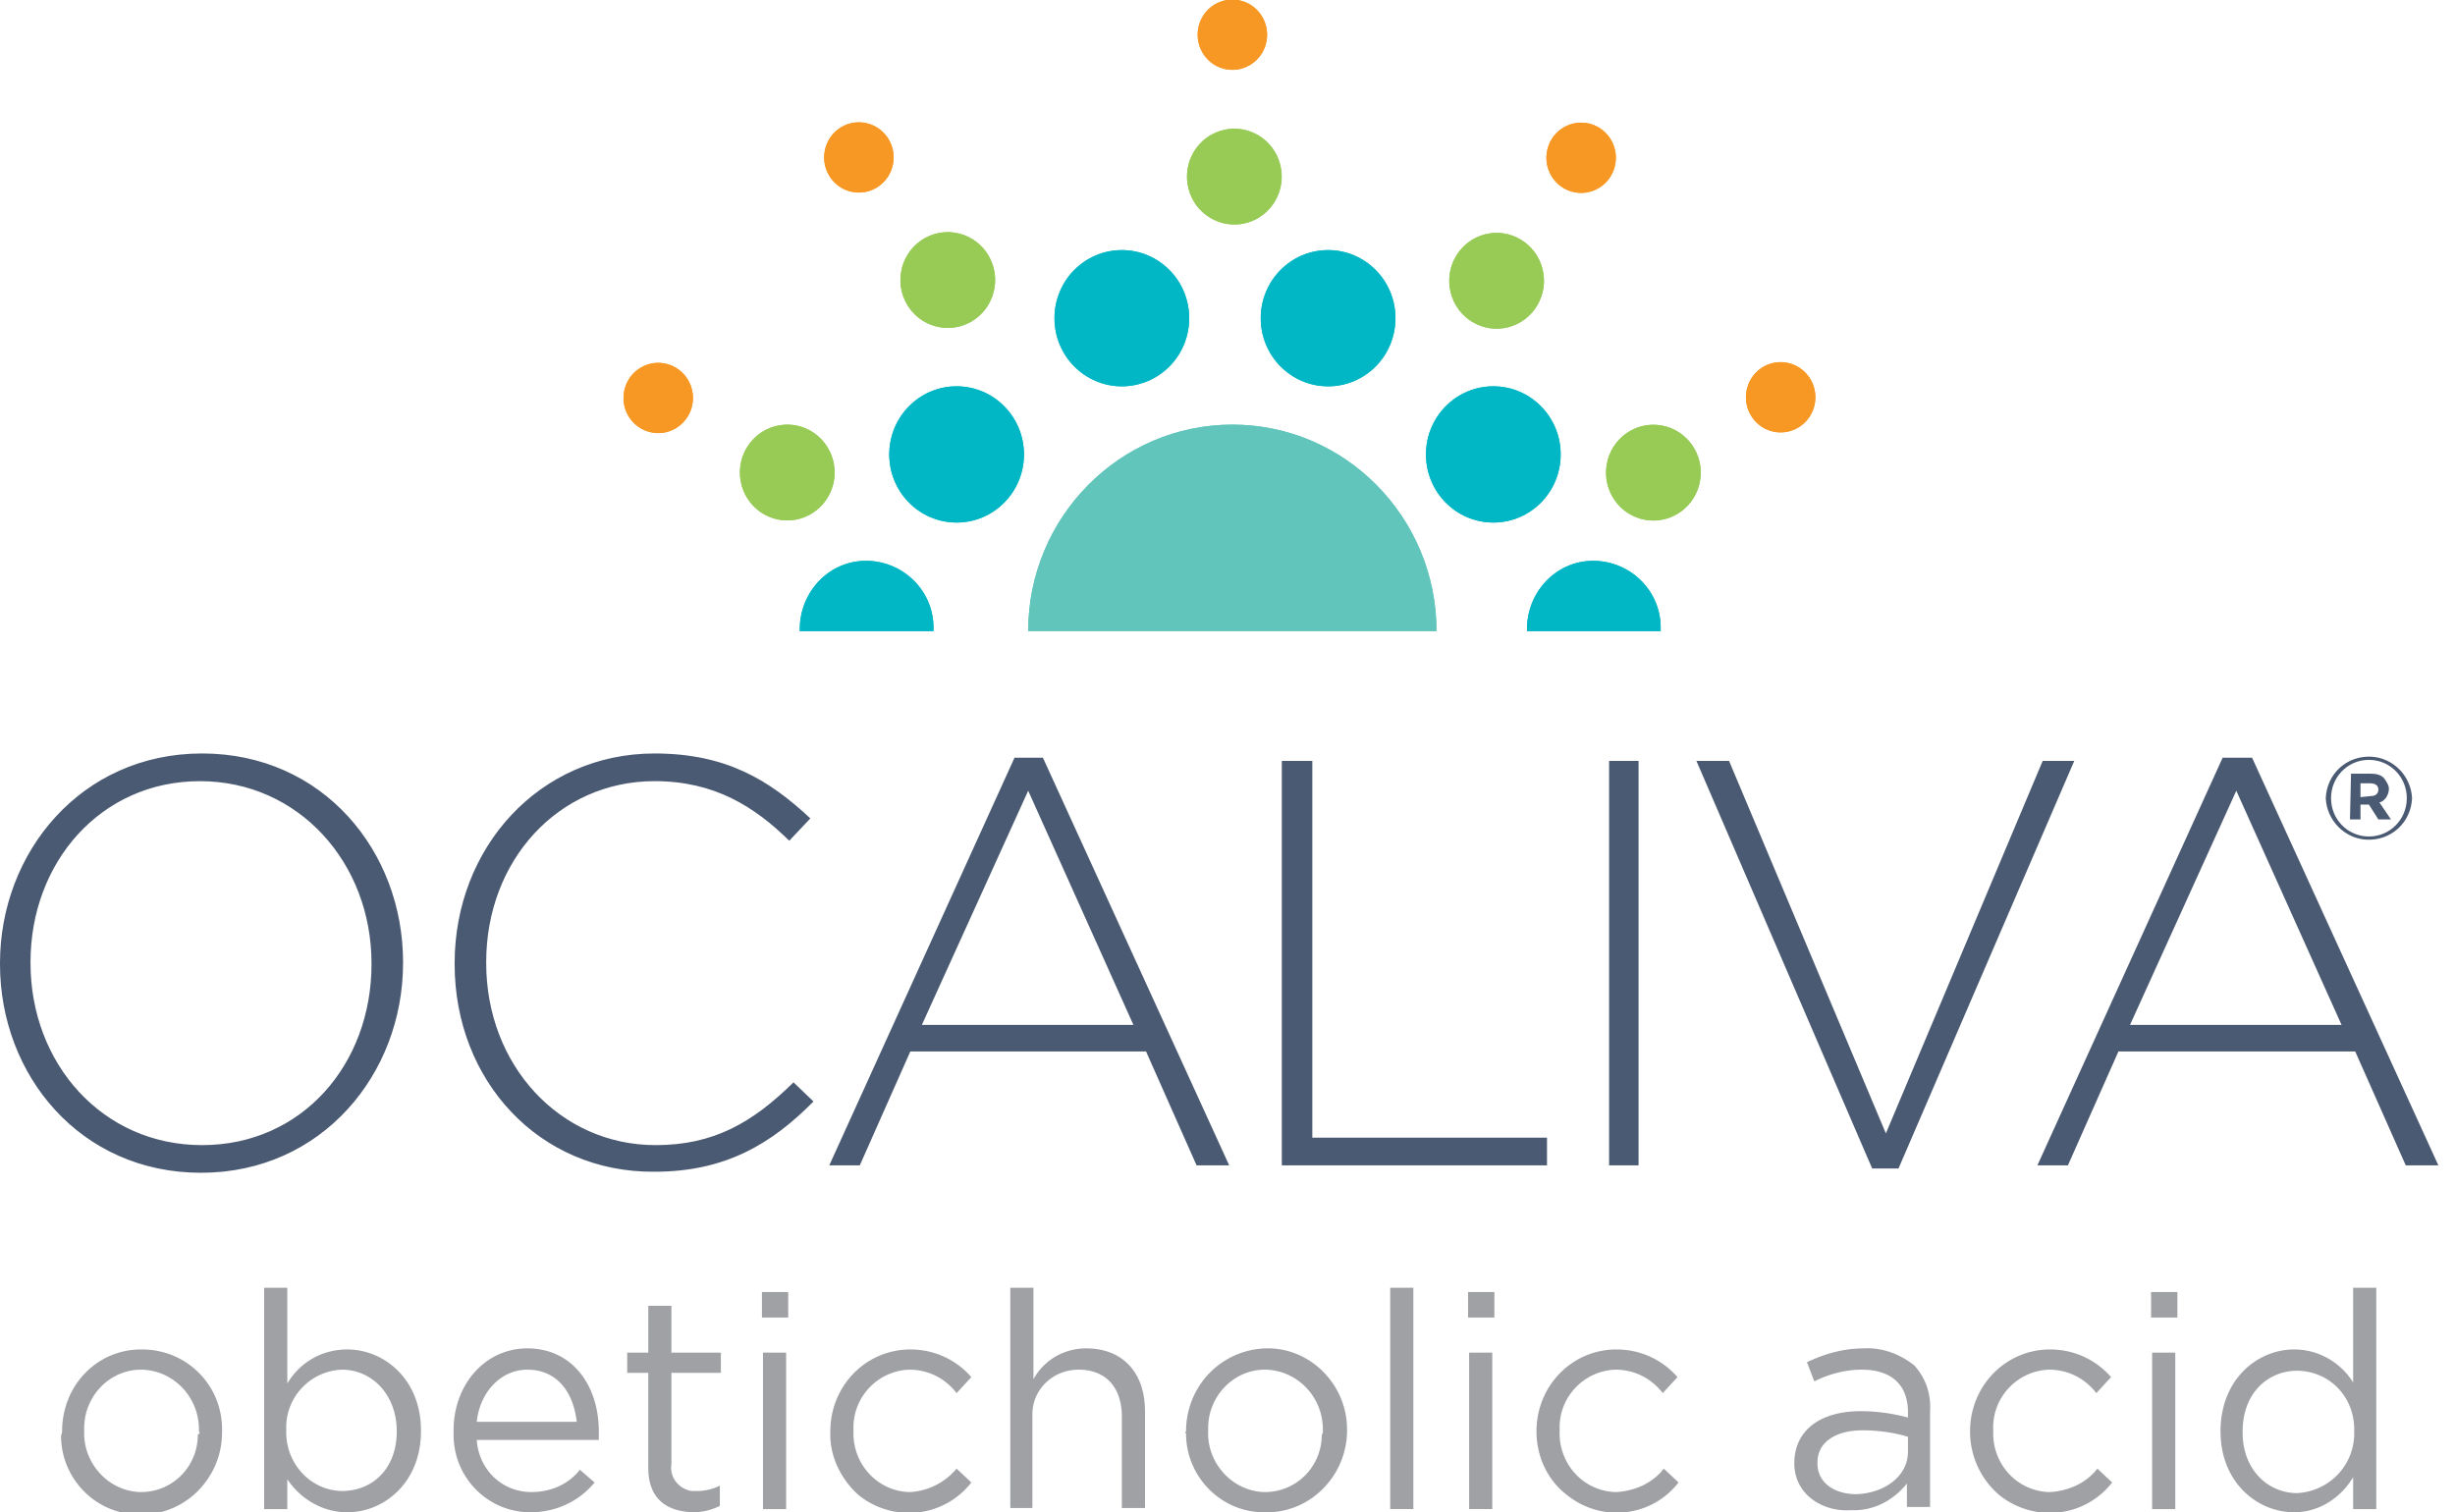 <svg xmlns="http://www.w3.org/2000/svg" width="211" height="130" fill="none"><g clip-path="url(#a)"><path fill="#9FA1A4" d="M5.337 123.047c0-3.934 2.985-7.044 6.784-7.044h.09c3.799 0 6.874 3.019 6.874 6.861v.275c0 3.842-3.075 7.044-6.874 7.044h-.09c-3.8.092-6.874-3.019-6.874-6.77.09-.274.09-.274.09-.366m11.758 0c.09-2.836-2.08-5.214-4.884-5.306h-.09c-2.714 0-4.885 2.287-4.885 5.032v.274c-.09 2.745 2.08 5.123 4.794 5.215h.09c2.714 0 4.885-2.196 4.885-4.94.18-.092.18-.183.09-.275m7.598 4.117v2.562h-1.99v-19.029h1.99v8.233c1.085-1.829 2.985-2.927 5.156-2.927 3.165 0 6.331 2.561 6.331 6.953v.091c0 4.392-3.166 6.953-6.331 6.953-2.08 0-3.98-1.098-5.156-2.836m9.407-4.117c0-3.202-2.171-5.306-4.704-5.306-2.713.092-4.884 2.379-4.793 5.123v.092c-.09 2.744 1.99 5.123 4.703 5.214h.09c2.624 0 4.704-1.921 4.704-5.123m11.577 5.215c1.628 0 3.166-.641 4.16-1.921l1.267 1.098c-1.356 1.646-3.346 2.561-5.517 2.561-3.618 0-6.603-2.927-6.603-6.678v-.366c0-3.934 2.713-7.045 6.331-7.045 3.89 0 6.151 3.202 6.151 7.136v.732H40.974c.18 2.562 2.17 4.483 4.703 4.483m3.89-6.038c-.272-2.47-1.629-4.483-4.251-4.483-2.262 0-4.07 1.921-4.342 4.483zm6.15 3.934v-8.142h-1.809v-1.739h1.81v-4.025h1.989v4.025h4.251v1.739h-4.251v7.867c-.18 1.098.633 2.104 1.718 2.287h.543c.633 0 1.357-.183 1.9-.457v1.738a5.2 5.2 0 0 1-2.352.549c-2.17-.091-3.799-1.098-3.799-3.842m9.769-15.095h2.26v2.195h-2.26zm.09 5.214h1.99v13.449h-1.99zm5.789 6.77c0-3.934 3.075-7.044 6.874-7.044 1.99 0 3.89.823 5.246 2.379l-1.266 1.372c-.995-1.281-2.442-2.013-4.07-2.013-2.714.092-4.885 2.379-4.794 5.123v.183c-.09 2.745 1.99 5.123 4.793 5.215h.09a5.64 5.64 0 0 0 3.98-2.013l1.267 1.19c-2.352 3.019-6.693 3.476-9.678 1.097-1.538-1.372-2.533-3.385-2.442-5.489m15.467-12.35h1.99v7.867c.904-1.646 2.623-2.653 4.522-2.653 3.256 0 5.065 2.196 5.065 5.398v8.325h-1.99v-7.868c0-2.47-1.357-4.025-3.708-4.025-2.171 0-3.98 1.647-3.98 3.842v8.051h-1.9zm15.105 12.35c0-3.934 3.075-7.044 6.874-7.136 3.799-.091 6.964 3.111 6.964 6.953v.092c0 3.842-3.075 7.044-6.874 7.044h-.09c-3.799.092-6.874-3.019-6.874-6.77-.091-.091-.091-.091 0-.183m11.758 0c.09-2.836-2.08-5.214-4.884-5.306h-.091c-2.713 0-4.884 2.287-4.884 5.032v.274c-.09 2.745 2.08 5.123 4.794 5.215h.09c2.714 0 4.884-2.196 4.884-4.94.091-.092.091-.183.091-.275m5.789-12.35h1.99v19.029h-1.99zm6.693.366h2.261v2.195h-2.261zm.09 5.214h1.99v13.449h-1.99zm5.789 6.77c0-3.934 3.075-7.044 6.874-7.044 1.99 0 3.89.823 5.246 2.379l-1.266 1.372c-.995-1.281-2.442-2.013-4.07-2.013-2.714.092-4.884 2.379-4.794 5.123v.183c-.09 2.745 1.99 5.123 4.794 5.215h.09c1.538-.092 3.075-.732 4.07-2.013l1.267 1.19c-2.352 3.019-6.694 3.476-9.678 1.006-1.628-1.281-2.533-3.294-2.533-5.398m22.16 2.745c0-2.928 2.352-4.483 5.698-4.483q2.036 0 4.071.549v-.457c0-2.379-1.448-3.66-3.98-3.66-1.357 0-2.804.366-4.07 1.006l-.634-1.646c1.538-.732 3.166-1.19 4.885-1.19 1.537-.091 3.075.458 4.341 1.464.995 1.098 1.447 2.47 1.357 3.934v8.234h-1.99v-2.013c-1.176 1.464-2.894 2.379-4.794 2.287-2.351.183-4.884-1.281-4.884-4.025m9.769-1.007v-1.28a13.8 13.8 0 0 0-3.89-.549c-2.442 0-3.889 1.098-3.889 2.744v.092c0 1.738 1.538 2.653 3.347 2.653 2.442-.092 4.432-1.555 4.432-3.66m5.336-1.738c0-3.934 3.075-7.044 6.874-7.044 1.99 0 3.89.823 5.246 2.379l-1.266 1.372c-.995-1.281-2.442-2.013-4.07-2.013-2.714.092-4.884 2.379-4.794 5.123v.183c-.09 2.745 1.99 5.123 4.794 5.215h.09c1.538-.092 3.075-.732 4.07-2.013l1.267 1.19c-2.352 3.019-6.694 3.476-9.678 1.097a7.1 7.1 0 0 1-1.872-2.459 7.2 7.2 0 0 1-.661-3.03m15.557-11.984h2.262v2.195h-2.262zm.091 5.214h1.99v13.449h-1.99zm5.879 6.77c0-4.483 3.166-7.044 6.331-7.044 2.081 0 3.98 1.098 5.066 2.836v-8.142h1.989v19.029h-1.989v-2.745c-1.086 1.83-2.985 3.019-5.066 3.019-3.165 0-6.331-2.561-6.331-6.953m11.487 0c.09-2.836-1.99-5.123-4.794-5.214h-.09c-2.533 0-4.704 1.921-4.704 5.214v.092c0 3.202 2.171 5.214 4.704 5.214 2.894-.183 4.974-2.561 4.884-5.306"/><path fill="#4B5A73" d="M0 82.885v-.091C0 73.279 6.965 64.77 17.366 64.77s17.276 8.417 17.276 17.931v.092c0 9.514-6.965 18.022-17.366 18.022S0 92.4 0 82.886m31.929 0v-.091c0-8.6-6.241-15.644-14.744-15.644S2.623 74.103 2.623 82.702v.092c0 8.6 6.15 15.644 14.743 15.644S31.93 91.485 31.93 82.885m7.145 0v-.091c0-9.88 7.236-18.023 17.185-18.023 6.15 0 9.86 2.287 13.387 5.58l-1.81 1.922c-2.984-2.927-6.421-5.123-11.577-5.123-8.23 0-14.472 6.77-14.472 15.552v.092c0 8.782 6.332 15.644 14.563 15.644 4.974 0 8.321-1.922 11.849-5.398l1.718 1.647c-3.618 3.66-7.598 6.038-13.658 6.038-9.95.091-17.185-7.868-17.185-17.84m48.119-17.748h2.442l16.009 35.039h-2.803l-4.342-9.789h-20.26l-4.342 9.789h-2.623zM97.413 88.1 88.37 67.973 79.233 88.1zm12.844-22.688h2.533v32.385h20.17v2.379h-22.793V65.412zm28.04 0h2.532v34.764h-2.532zm7.507 0h2.804l13.477 32.02 13.477-32.02h2.713L163.17 100.45h-2.261zm45.224-.275h2.533l16.009 35.039h-2.804l-4.341-9.789h-20.351l-4.342 9.789h-2.623zM201.249 88.1l-9.045-20.127-9.135 20.127zm-1.357-19.486c.091-2.105 1.809-3.66 3.89-3.568 1.899.091 3.437 1.646 3.527 3.568-.09 2.104-1.809 3.659-3.889 3.567-1.9-.091-3.437-1.646-3.528-3.567m6.965 0c0-1.83-1.447-3.294-3.256-3.294s-3.256 1.464-3.256 3.294 1.447 3.293 3.256 3.293 3.256-1.464 3.256-3.293m-4.794-2.105h1.719c.452 0 .904.092 1.175.458.181.274.362.549.362.823 0 .55-.362 1.098-.814 1.19l.995 1.463h-1.085l-.814-1.28h-.724v1.28h-.904zm1.719 1.922c.452 0 .633-.275.633-.55 0-.365-.272-.548-.724-.548h-.814v1.19z"/><path fill="#02B7C5" d="M82.218 44.919c3.197 0 5.789-2.621 5.789-5.855s-2.592-5.855-5.789-5.855-5.789 2.621-5.789 5.855 2.592 5.855 5.79 5.855M96.419 33.21c3.197 0 5.788-2.622 5.788-5.856S99.616 21.5 96.419 21.5s-5.79 2.621-5.79 5.855 2.593 5.855 5.79 5.855M128.347 44.919c3.197 0 5.789-2.621 5.789-5.855s-2.592-5.855-5.789-5.855-5.789 2.621-5.789 5.855 2.592 5.855 5.789 5.855M114.147 33.21c3.197 0 5.789-2.622 5.789-5.856s-2.592-5.855-5.789-5.855-5.789 2.621-5.789 5.855 2.592 5.855 5.789 5.855M68.741 54.25c-.09-3.202 2.352-5.946 5.518-6.038 3.165-.091 5.879 2.379 5.97 5.581v.457zM131.241 54.25c-.09-3.202 2.352-5.946 5.518-6.038 3.165-.091 5.879 2.379 5.969 5.581v.457z"/><path fill="#62C5BC" d="M88.37 54.25c0-9.788 7.868-17.748 17.546-17.748 9.679 0 17.548 7.96 17.548 17.749z"/><path fill="#97CB56" d="M146.117 41.32c.377-2.242-1.115-4.368-3.331-4.748-2.216-.381-4.318 1.127-4.694 3.369s1.115 4.367 3.331 4.748c2.216.38 4.318-1.128 4.694-3.37M129.645 28.125c2.176-.567 3.486-2.812 2.925-5.014s-2.78-3.527-4.957-2.96-3.487 2.813-2.926 5.015 2.781 3.526 4.958 2.959M68.345 44.679c2.216-.38 3.708-2.507 3.331-4.748-.376-2.242-2.478-3.75-4.694-3.37-2.216.382-3.708 2.507-3.331 4.749.376 2.241 2.478 3.75 4.694 3.369M85.4 25.102c.562-2.201-.747-4.446-2.923-5.015-2.177-.568-4.397.756-4.959 2.957s.747 4.447 2.924 5.015c2.176.569 4.396-.755 4.958-2.957M107.105 19.169c2.176-.568 3.486-2.813 2.925-5.015s-2.78-3.526-4.957-2.959c-2.177.568-3.487 2.813-2.926 5.014s2.781 3.527 4.958 2.96"/><path fill="#F89824" d="M155.985 34.657c.276-1.644-.818-3.203-2.443-3.482s-3.166.827-3.443 2.47c-.276 1.644.818 3.203 2.443 3.482s3.167-.826 3.443-2.47M138.837 14.069c.276-1.644-.818-3.203-2.443-3.482s-3.166.827-3.443 2.47c-.276 1.644.818 3.203 2.443 3.482s3.167-.827 3.443-2.47M108.862 3.49c.276-1.643-.818-3.202-2.443-3.481-1.625-.28-3.166.826-3.442 2.47s.817 3.203 2.442 3.482 3.167-.827 3.443-2.47M76.761 14.04c.276-1.644-.817-3.203-2.443-3.482-1.625-.28-3.166.826-3.442 2.47s.817 3.203 2.442 3.482 3.167-.827 3.443-2.47M59.516 34.716c.276-1.644-.818-3.203-2.443-3.482s-3.166.827-3.443 2.47c-.276 1.645.818 3.203 2.443 3.483s3.167-.827 3.443-2.47"/><path fill="#02B7C5" d="M82.218 44.92c3.197 0 5.789-2.622 5.789-5.856s-2.592-5.855-5.79-5.855c-3.196 0-5.788 2.622-5.788 5.855s2.592 5.855 5.789 5.855M96.419 33.21c3.197 0 5.789-2.622 5.789-5.856s-2.592-5.855-5.79-5.855c-3.196 0-5.788 2.621-5.788 5.855s2.592 5.855 5.789 5.855M128.346 44.92c3.197 0 5.789-2.622 5.789-5.856s-2.592-5.855-5.789-5.855-5.788 2.622-5.788 5.855 2.591 5.855 5.788 5.855M114.147 33.21c3.197 0 5.788-2.622 5.788-5.856s-2.591-5.855-5.788-5.855-5.789 2.621-5.789 5.855 2.592 5.855 5.789 5.855M68.741 54.25c-.09-3.201 2.352-5.946 5.518-6.037s5.879 2.378 5.97 5.58v.458zM131.242 54.25c-.091-3.201 2.351-5.946 5.517-6.037s5.879 2.378 5.97 5.58v.458z"/><path fill="#62C5BC" d="M88.37 54.25c0-9.788 7.869-17.748 17.547-17.748s17.547 7.96 17.547 17.749z"/><path fill="#97CB56" d="M146.117 41.32c.377-2.242-1.115-4.368-3.331-4.749s-4.318 1.128-4.694 3.37c-.377 2.24 1.114 4.367 3.331 4.748 2.216.38 4.318-1.128 4.694-3.37M129.644 28.125c2.177-.568 3.487-2.813 2.926-5.014s-2.781-3.527-4.957-2.96c-2.177.568-3.487 2.813-2.926 5.015s2.781 3.526 4.957 2.959M68.345 44.679c2.216-.381 3.707-2.507 3.331-4.748-.377-2.242-2.478-3.75-4.694-3.37-2.217.381-3.708 2.507-3.331 4.749.376 2.241 2.478 3.75 4.694 3.369M85.4 25.102c.562-2.201-.747-4.447-2.923-5.015-2.177-.569-4.397.755-4.959 2.957s.747 4.447 2.924 5.015c2.176.569 4.396-.755 4.958-2.957M107.105 19.168c2.176-.567 3.486-2.812 2.925-5.014-.561-2.201-2.78-3.526-4.957-2.959-2.177.568-3.487 2.813-2.926 5.014s2.781 3.527 4.958 2.96"/><path fill="#F89824" d="M155.985 34.657c.276-1.644-.818-3.203-2.443-3.482s-3.166.826-3.443 2.47c-.276 1.644.818 3.203 2.443 3.482s3.167-.827 3.443-2.47M138.837 14.069c.276-1.644-.818-3.203-2.443-3.482s-3.167.827-3.443 2.47.818 3.203 2.443 3.482 3.167-.827 3.443-2.47M108.862 3.49c.276-1.643-.818-3.202-2.443-3.481-1.625-.28-3.166.826-3.442 2.47s.817 3.203 2.442 3.482 3.167-.827 3.443-2.47M76.762 14.04c.276-1.644-.818-3.203-2.443-3.482s-3.167.826-3.443 2.47.818 3.203 2.443 3.482 3.166-.827 3.443-2.47M59.516 34.716c.276-1.644-.818-3.203-2.443-3.482s-3.166.827-3.443 2.47c-.276 1.645.818 3.203 2.443 3.483s3.167-.827 3.443-2.47"/></g><defs><clipPath id="a"><path fill="#fff" d="M0 0h210.927v130H0z"/></clipPath></defs></svg>